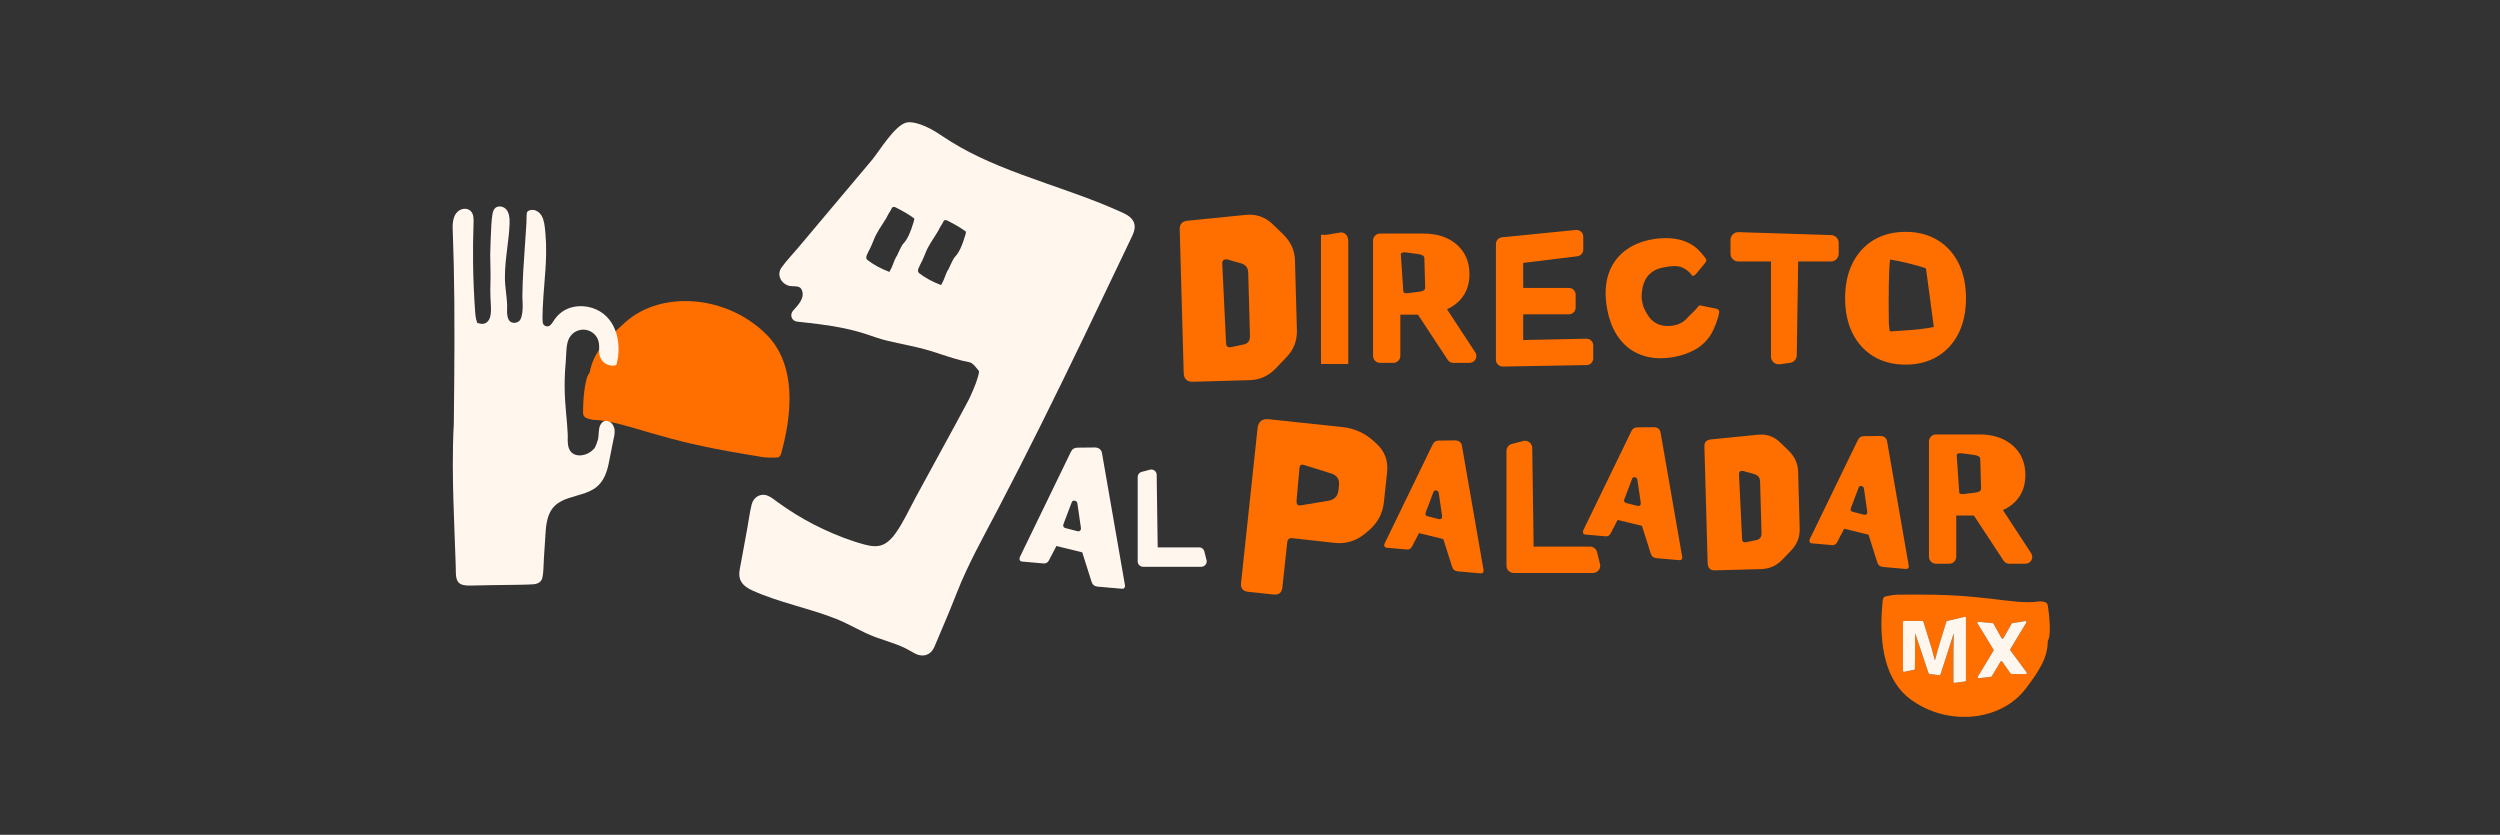 <svg height="562" viewBox="0 0 1683 562" width="1683" xmlns="http://www.w3.org/2000/svg"><rect x="0" y="0" width="1683" height="562" fill="#333333" stroke="none"/><g fill="none" fill-rule="evenodd" transform="translate(304.737 82.274)"><g transform="translate(961.83 318.004)"><path d="m62.384 1.59 1.104.106c3.126.305 6.247.645 9.514 1.014 13.051 1.507 24.174 3.313 32.961 1.901.638-.095 1.575 0 2.811.122 2.024.204 3.029 1.141 3.314 2.987 1.412 9.246 1.603 16.538.788 21.412l-.19.312c.149.014-.652 1.752-.638 1.589-.245 11.555-5.324 19.634-14.966 32.37-16.705 21.942-52.926 25.662-78.01 6.707-15.455-11.677-21.431-34.623-18.239-65.554.054-.489-.109-.502.095-.978l.258-.964.733-1.086c2.92-.855 5.962-1.371 9.588-1.494 1.249.122 2.988-.027 4.876 0l4.563-.027c.92-.005 1.822-.007 2.708-.009l1.75-0c16.129.019 26.674.613 36.981 1.59zm-6.223 13.367-11.761 2.77c-.326 0-.611.204-.706.516l-5.555 18.181-2.105 7.712h-.109l-2.051-7.766-5.609-18.126c-.095-.312-.38-.516-.706-.516h-12.318c-.407 0-.733.326-.733.733v32.831c0 .407.326.733.733.733l6.56-1.385c.408 0 .733-.326.733-.733l.122-11.976.054-11.677h.109l8.882 26.64c.109.312.38.516.706.516l6.641.923c.326 0 .611-.217.706-.516l8.882-27.563h.109l-.272 11.269v21.168c0 .407.326.733.733.733l6.967-.923c.407 0 .733-.326.733-.733v-42.091c0-.407-.326-.733-.747-.72zm40.743 2.865-8.638 1.385c-.258 0-.502.136-.625.367l-5.5 9.735c-.272.489-.978.489-1.25 0l-5.446-9.735c-.122-.231-.367-.367-.625-.367l-9.534-.923c-.557 0-.91.625-.597 1.1l10.743 17.624c.149.244.149.557-.014.788l-10.485 17.379c-.312.475.027 1.113.598 1.113l8.135-.923c.258 0 .502-.136.625-.367l5.84-9.803c.272-.489.951-.489 1.236-.014l5.582 7.97c.136.217.367.353.625.353h9.629c.57 0 .91-.638.584-1.1l-11.014-14.881c-.149-.231-.163-.543 0-.787l10.729-17.8c.312-.475-.027-1.113-.597-1.113z" fill="#ff6f00"/><path d="m97.204 53.505h-9.629c-.258 0-.489-.136-.625-.353l-5.582-7.97c-.285-.475-.964-.475-1.236.014l-5.84 9.803c-.122.231-.367.367-.625.367l-8.135.923c-.57 0-.91-.638-.598-1.113l10.485-17.379c.163-.231.163-.543.014-.788l-10.743-17.624c-.313-.475.041-1.1.597-1.1l9.534.923c.258 0 .502.136.625.367l5.446 9.735c.272.489.978.489 1.25 0l5.5-9.735c.122-.231.367-.367.625-.367l8.638-1.385c.57 0 .91.638.597 1.113l-10.729 17.8c-.163.244-.149.557 0 .787l11.014 14.881c.326.462-.014 1.1-.584 1.1zm-40.295-37.828v42.091c0 .407-.326.733-.733.733l-6.967.923c-.408 0-.733-.326-.733-.733v-21.168l.272-11.269h-.109l-8.882 27.563c-.095.299-.38.516-.706.516l-6.641-.923c-.326 0-.598-.204-.706-.516l-8.882-26.64h-.109l-.054 11.677-.122 11.976c0 .407-.326.733-.733.733l-6.56 1.385c-.407 0-.733-.326-.733-.733v-32.831c0-.407.326-.733.733-.733h12.318c.326 0 .611.204.706.516l5.609 18.126 2.051 7.766h.109l2.105-7.712 5.555-18.181c.095-.312.38-.516.706-.516l11.761-2.77c.421-.013.747.313.747.72z" fill="#fff7ee"/></g><g fill="#ff6f00" transform="translate(530.685 199.884)"><path d="m531.934 90.254-18.905-28.866c-.041-.068-.014-.163.054-.204 2.2-1.005 4.21-2.24 6.044-3.707 5.935-4.779 8.937-11.46 8.937-19.864 0-8.35-2.961-15.112-8.787-20.082-5.622-4.793-13.051-7.223-22.069-7.223h-29.322c-2.621 0-4.74 2.118-4.74 4.739v77.57c0 2.62 2.119 4.739 4.74 4.739h8.896c2.621 0 4.74-2.118 4.74-4.739v-27.577c0-.081.068-.136.136-.136h11.653c.041 0 .095.027.122.068l19.937 30.306c.856 1.303 2.295 2.077 3.844 2.077h10.675c1.331 0 2.675-.475 3.572-1.467 1.467-1.588 1.602-3.91.475-5.635zm-37.633-40.774-7.728.937c-.285.027-.557.041-.801.054-1.44.041-2.187-.38-2.255-1.263l-1.67-24.847c0-.027 0-.041 0-.068-.027-.855.76-1.303 2.363-1.358.326-.014.611 0 .869.041l8.216 1.086c2.879.38 4.346 1.303 4.387 2.77l.557 19.878c.041 1.521-1.277 2.444-3.938 2.77zm-44.764 49.152c.041.19.054.38.041.57-.109 1.208-.801 1.765-2.064 1.656l-15.157-1.317c-2.051-.177-3.368-1.181-3.966-3.028l-5.935-18.737-16.379-4.005-4.685 8.988c-.788 1.494-1.915 2.186-3.368 2.05l-13.608-1.181c-1.25-.109-1.806-.774-1.711-1.982.027-.244.068-.489.163-.733l32.459-66.911c.801-1.684 2.214-2.525 4.21-2.539l10.58-.109c.285 0 .543 0 .801.027 2.336.204 3.694 1.453 4.088 3.734zm-27.923-36.47-2.227-15.411c-.163-1.046-.815-1.616-1.969-1.724-.774-.068-1.304.285-1.589 1.032l-5.12 13.496c-.163.394-.258.747-.285 1.059-.082.937.435 1.534 1.535 1.819l7.442 1.914c.095.041.177.068.272.068 1.209.109 1.874-.448 1.983-1.657.014-.177 0-.38-.041-.597zm-45.483 11.473c.163 5.676-1.725 10.563-5.636 14.664l-5.935 6.205c-3.952 4.141-8.733 6.287-14.328 6.449l-30.924.855c-3.327.095-5.039-1.521-5.134-4.861l-2.187-78.52c-.081-2.851 1.345-4.44 4.265-4.739l31.794-3.191c.516-.054 1.046-.081 1.589-.095 5.093-.136 9.48 1.575 13.174 5.132l5.704 5.499c4.21 4.06 6.397 8.812 6.56 14.27zm-25.696 3.069-.964-34.759c-.068-2.566-1.399-4.209-3.979-4.942l-7.374-2.104c-.217-.068-.475-.095-.774-.095-1.426.041-2.119.815-2.078 2.308v.109l2.092 43.463c.082 1.534.761 2.281 2.037 2.254.217 0 .462-.027.706-.082l6.886-1.453c2.377-.489 3.518-2.064 3.45-4.698zm-53.401 16.008c.041.19.054.38.041.57-.109 1.208-.801 1.765-2.064 1.656l-15.156-1.317c-2.051-.177-3.368-1.181-3.966-3.028l-5.935-18.737-16.379-4.005-4.686 8.988c-.788 1.494-1.915 2.186-3.368 2.05l-13.608-1.181c-1.249-.109-1.806-.774-1.711-1.982.027-.244.068-.489.163-.733l32.459-66.911c.801-1.684 2.214-2.526 4.21-2.539l10.58-.109c.285 0 .543 0 .801.027 2.336.204 3.694 1.453 4.088 3.734zm-27.923-36.47-2.227-15.411c-.163-1.046-.815-1.616-1.969-1.724-.774-.068-1.304.285-1.589 1.032l-5.12 13.496c-.163.394-.258.747-.285 1.059-.082.937.435 1.534 1.535 1.819l7.442 1.915c.095.041.177.068.272.068 1.209.109 1.874-.448 1.983-1.657.014-.177 0-.38-.041-.597z" fill-rule="nonzero"/><path d="m236.924 103.574h-53.265c-2.716 0-4.93-2.213-4.93-4.929v-77.176c0-2.43 1.766-4.454 4.074-4.861l7.782-2.05h.57c2.716 0 4.93 2.213 4.93 4.929l.937 66.314h37.918c2.445 0 4.482 1.779 4.862 4.114l2.037 8.16v.543c.027 2.743-2.187 4.956-4.917 4.956z"/><path d="m163.3 101.592c.041.19.054.38.041.57-.109 1.208-.801 1.765-2.064 1.657l-15.156-1.317c-2.051-.177-3.368-1.181-3.966-3.028l-5.935-18.737-16.379-4.006-4.685 8.988c-.788 1.494-1.915 2.186-3.368 2.05l-13.608-1.181c-1.25-.109-1.806-.774-1.711-1.982.027-.244.068-.489.163-.733l32.459-66.911c.801-1.684 2.214-2.526 4.21-2.539l10.58-.109c.285 0 .543 0 .801.027 2.336.204 3.694 1.453 4.088 3.734zm-27.923-36.47-2.227-15.411c-.163-1.046-.815-1.616-1.969-1.724-.774-.068-1.304.285-1.589 1.032l-5.12 13.496c-.163.394-.258.747-.285 1.059-.082.937.435 1.534 1.535 1.819l7.442 1.915c.095.041.177.068.272.068 1.209.109 1.874-.448 1.983-1.656.013-.163 0-.38-.041-.597zm-100.813 15.017c-2.078-.217-3.219.706-3.436 2.784l-3.232 30.333c-.38 3.585-2.377 5.187-5.962 4.807l-17.072-1.819c-3.585-.38-5.188-2.363-4.808-5.961l11.096-104.047c.489-4.603 3.042-6.653 7.633-6.164l49.381 5.268c7.945.842 14.831 3.856 20.671 9.029l1.956 1.738c5.881 5.228 8.407 11.758 7.578 19.593l-2.146 20.095c-.828 7.78-4.278 14.216-10.349 19.294l-2.187 1.833c-6.071 5.078-12.97 7.21-20.698 6.382l-.149-.014zm31.4-35.384c.448-4.196-1.263-6.911-5.12-8.133l-18.267-5.703c-.394-.149-.747-.231-1.046-.271-1.263-.136-1.983.611-2.159 2.227 0 .054-.014.109-.014.149l-1.942 21.806c-.163 2.023.435 3.109 1.806 3.259.353.041.788.014 1.317-.095l18.28-3.041c4.115-.679 6.383-3.055 6.818-7.101z" fill-rule="nonzero"/></g><g fill="#fff7ee" transform="translate(381.58 218.963)"><path d="m122.392 80.313h-39.182c-1.996 0-3.626-1.629-3.626-3.625v-56.769c0-1.792 1.304-3.272 3.001-3.571l5.731-1.507h.421c1.996 0 3.626 1.629 3.626 3.625l.679 48.785h27.896c1.793 0 3.3 1.317 3.585 3.028l1.507 6.001v.407c-.014 1.996-1.643 3.625-3.64 3.625z"/><path d="m71.015 92.75c.054.204.068.407.041.597-.109 1.29-.842 1.874-2.2 1.752l-16.094-1.398c-2.173-.19-3.585-1.263-4.21-3.204l-6.302-19.905-17.397-4.25-4.971 9.545c-.842 1.589-2.037 2.322-3.585 2.186l-14.464-1.263c-1.317-.109-1.929-.815-1.82-2.104.027-.258.081-.53.163-.788l34.483-71.093c.856-1.792 2.35-2.688 4.482-2.702l11.245-.122c.299 0 .584 0 .842.027 2.472.217 3.925 1.534 4.346 3.965zm-29.675-38.751-2.363-16.375c-.177-1.113-.869-1.724-2.091-1.833-.829-.068-1.385.299-1.698 1.1l-5.446 14.352c-.163.421-.272.787-.299 1.127-.081.991.462 1.643 1.63 1.942l7.904 2.037c.095.041.19.068.299.081 1.29.109 1.983-.475 2.105-1.765.027-.204.014-.421-.041-.665z" fill-rule="nonzero"/></g><g fill="#ff6f00" transform="translate(489.436 62.265)"><path d="m488.64 100.934c-8.217 0-15.469-1.874-21.553-5.553-6.112-3.707-10.906-9.002-14.233-15.75-3.246-6.585-4.903-14.46-4.903-23.395 0-8.934 1.643-16.809 4.903-23.395 3.327-6.748 8.122-12.044 14.233-15.75 6.084-3.693 13.337-5.553 21.553-5.553 8.203 0 15.455 1.874 21.553 5.553 6.125 3.707 10.906 9.002 14.233 15.75 3.246 6.585 4.903 14.46 4.903 23.395 0 8.934-1.643 16.809-4.903 23.395-3.327 6.748-8.122 12.044-14.233 15.75-6.098 3.68-13.35 5.553-21.553 5.553zm-11.245-28.106c.014.177.027.407.041.665.122 2.824.435 4.304.706 5.064.91-.014 1.942-.068 2.35-.095l13.812-.991c7.524-.76 11.381-1.439 13.35-1.915l-5.256-39.416c-4.618-1.833-18.131-5.146-24.202-5.961-.856 6.911-1.086 25.771-.801 42.648zm-73.8 27.916h-.312c-2.893 0-5.242-2.349-5.242-5.241v-64.033h-22.002c-2.893 0-5.242-2.349-5.242-5.241v-9.246c0-2.892 2.35-5.241 5.242-5.241h.136l62.324 1.969c2.852.054 5.147 2.39 5.147 5.241v7.278c0 2.892-2.35 5.241-5.242 5.241h-22.056l-.937 63.123c0 2.675-2.105 4.929-4.794 5.16zm-55.547-61.399c-.801 1.14-2.58 2.458-3.246 1.453-2.119-3.177-5.405-4.698-5.704-4.874-4.074-2.335-9.901-1.046-13.636-.394-3.653.638-6.668 2.077-9.045 4.331-2.377 2.254-3.966 5.282-4.794 9.07-.829 3.788-.625 7.862-.625 7.862.91 5.214 1.575 6.504 3.518 9.844 1.942 3.354 4.414 5.689 7.415 7.006 3.001 1.317 6.478 1.643 10.444.951 3.735-.652 6.723-2.227 8.977-4.752 1.874-2.091 4.278-4.046 6.736-6.857.788-.91 1.263-2.023 2.458-1.901l10.648 2.172c1.263.136 2.173 1.29 1.983 2.553-.72 4.644-3.667 11.962-5.962 15.424-2.662 4.033-6.112 7.237-10.349 9.613-4.237 2.376-9.072 4.046-14.518 4.997-7.782 1.358-14.79.95-21.01-1.208-6.234-2.159-11.367-5.933-15.442-11.324-4.061-5.377-6.818-12.234-8.271-20.557-1.453-8.323-1.168-15.71.828-22.145 2.01-6.436 5.568-11.731 10.702-15.872 5.134-4.141 11.544-6.884 19.258-8.215 5.364-.937 10.444-1.032 15.211-.299 4.781.733 8.991 2.39 12.644 4.956 3.355 2.363 8.013 8.065 8.176 9.029.163.964.163.978-.638 2.118m-136.314 69.898c-2.58 0-4.604-2.023-4.604-4.521v-77.991c0-2.376 1.833-4.318 4.156-4.508l49.897-4.956h.217c2.499 0 4.522 2.037 4.522 4.521v8.717c0 2.335-1.779 4.277-4.061 4.508l-36.37 4.454v16.85h30.775c2.499 0 4.522 2.037 4.522 4.521v8.717c0 2.498-2.037 4.521-4.522 4.521h-30.775v17.312l42.523-.896c2.594 0 4.617 2.037 4.617 4.522v8.717c0 2.498-2.037 4.522-4.522 4.522zm-18.552-9.586-18.905-28.866c-.041-.068-.014-.163.054-.204 2.2-1.005 4.21-2.24 6.044-3.707 5.935-4.779 8.936-11.46 8.936-19.864 0-8.35-2.961-15.112-8.787-20.082-5.623-4.793-13.051-7.223-22.069-7.223h-29.322c-2.621 0-4.74 2.118-4.74 4.739v77.57c0 2.621 2.119 4.739 4.74 4.739h8.896c2.621 0 4.74-2.118 4.74-4.739v-27.577c0-.081.068-.136.136-.136h11.653c.041 0 .095.027.122.068l19.937 30.306c.856 1.303 2.295 2.077 3.843 2.077h10.675c1.331 0 2.675-.475 3.572-1.466 1.467-1.589 1.603-3.897.475-5.635zm-37.62-40.774-7.728.937c-.285.027-.557.041-.801.054-1.44.041-2.187-.38-2.255-1.263l-1.67-24.847c0-.027 0-.041 0-.068-.027-.855.761-1.303 2.363-1.358.326-.014.611 0 .869.041l8.217 1.086c2.879.38 4.346 1.303 4.387 2.77l.557 19.878c.027 1.534-1.277 2.444-3.939 2.77z" fill-rule="nonzero"/><path d="m108.965 100.527h-13.785l-.068-4.508v-82.472l4.102-.054 9.113-1.548h.38c2.852 0 4.781 2.43 4.781 6.056v82.472z"/><path d="m78.91 77.784c.19 6.979-2.119 12.994-6.94 18.031l-7.293 7.644c-4.862 5.092-10.743 7.739-17.628 7.929l-38.041 1.059c-4.101.109-6.207-1.874-6.315-5.974l-2.689-96.592c-.095-3.517 1.657-5.458 5.242-5.825l39.1-3.924c.625-.068 1.277-.109 1.956-.122 6.261-.177 11.666 1.928 16.202 6.314l7.021 6.762c5.188 4.997 7.877 10.849 8.067 17.556zm-31.603 3.788-1.195-42.756c-.081-3.15-1.725-5.173-4.903-6.083l-9.059-2.593c-.272-.081-.584-.122-.951-.109-1.752.054-2.608.991-2.553 2.838v.136l2.567 53.469c.095 1.887.937 2.811 2.512 2.77.272-.014.557-.041.883-.095l8.475-1.792c2.906-.611 4.319-2.539 4.224-5.784z" fill-rule="nonzero"/></g><path d="m305.89.13c3.463-.665 12.101 1.059 23.631 9.165 4.061 2.688 8.189 5.255 12.427 7.644 8.162 4.589 16.651 8.554 25.302 12.152 10.805 4.497 21.821 8.437 32.858 12.315l8.28 2.905c4.599 1.616 9.194 3.243 13.77 4.916 9.086 3.34 18.117 6.843 26.945 10.821 4.387 1.982 9.357 4.114 9.982 9.518.299 2.824-.801 5.268-1.983 7.753-1.154 2.417-2.295 4.834-3.45 7.251-9.371 19.661-18.742 39.335-28.194 58.955-18.959 39.335-38.258 78.507-58.508 117.19-9.656 18.466-19.964 36.687-27.57 56.131-3.164 8.065-6.424 16.063-9.873 24.019-1.834 4.209-3.477 8.513-5.378 12.682-2.404 5.282-7.483 6.802-12.63 4.277-2.322-1.141-4.468-2.593-6.791-3.734-2.064-1.005-4.21-1.86-6.37-2.675-4.523-1.697-9.154-3.096-13.69-4.766-9.317-3.435-17.683-8.839-26.931-12.464-18.294-7.183-37.905-10.808-55.859-18.914-4.21-1.901-8.189-4.63-8.828-9.572-.367-2.851.421-5.676.924-8.459.475-2.539.937-5.065 1.399-7.604 1.005-5.485 2.01-10.984 3.015-16.47.964-5.255 1.616-10.699 2.933-15.886 1.29-5.078 6.112-7.848 11.069-5.73 2.363 1.018 4.305 2.729 6.37 4.223 1.942 1.412 3.925 2.784 5.921 4.128 7.999 5.363 16.406 10.156 25.152 14.202 8.95 4.141 18.294 7.807 27.841 10.306 3.993 1.046 8.42 1.684 12.291-.149 3.327-1.575 5.894-4.304 8.013-7.264 5.432-7.563 9.357-16.334 13.785-24.508 4.387-8.092 8.801-16.158 13.214-24.236 4.292-7.848 8.583-15.709 12.848-23.571 2.512-4.657 5.039-9.314 7.538-13.972.679-1.276 1.372-2.553 2.024-3.843l.598-1.222c.041-.068.054-.095.081-.149.041-.054.068-.122.122-.244.122-.244.231-.502.353-.76 1.277-2.77 2.485-5.58 3.545-8.445.543-1.494 1.073-3.001 1.507-4.535.19-.692.367-1.385.53-2.077.014-.082.027-.136.041-.19.027-.231.068-.475.095-.706.041-.312.027-.665.068-.991.027.068-1.942-2.512-2.798-3.422-1.114-1.168-2.146-2.172-3.463-2.498-1.725-.435-3.504-.72-5.229-1.141-6.994-1.724-13.731-4.263-20.603-6.368-6.187-1.889-12.464-3.272-18.759-4.62l-3.435-.735c-2.29-.491-4.582-.989-6.87-1.516-5.202-1.195-10.104-3.041-15.17-4.698-4.889-1.602-9.874-2.865-14.912-3.91-10.254-2.132-20.711-3.245-31.128-4.386-3.871-.421-5.242-4.684-2.703-7.481 2.784-3.041 6.668-7.101 6.397-11.419-.095-1.399-.665-3.136-1.711-3.951-1.009-.782-2.538-.899-4.097-.959l-.669-.024c-1.113-.04-2.205-.096-3.098-.388-5.297-1.724-8.04-7.563-4.604-12.315 3.287-4.535 7.293-8.676 10.892-12.953 7.347-8.744 14.708-17.475 22.056-26.219 9.398-11.161 18.783-22.322 28.181-33.483h-.014c4.862-5.893 15.211-23.381 23.319-24.929zm27.284 66.165c-2.214-1.086-2.594.217-3.015.896l-.421.91-1.603 2.58c-.625 1.005-.91 1.928-1.331 2.607-3.64 5.839-6.967 10.482-8.502 14.786-.543 1.561-1.385 3.15-2.255 5.241l-1.304 2.553-1.195 2.607-.19.543c.014.217-.014.502-.149.706.014.448.068 1.059.733 1.847 4.305 3.272 9.154 5.92 14.763 8.038l.068-.109.272-.204c.109-.163.204-.312.163-.489 1.996-3.204 2.621-6.762 4.102-9.124l.584-.95.231-.367.217-.584.869-1.86.937-1.969c.706-1.385 1.399-2.716 2.159-3.476 2.526-2.661 4.753-7.4 6.736-14.27.095-.38.258-.652.34-1.249l.054-.557.231-.611c-3.015-2.322-7.103-4.793-12.495-7.495zm-34.795-8.866c-2.214-1.086-2.594.217-3.015.896l-.421.91-1.603 2.58c-.625 1.005-.91 1.928-1.331 2.607-3.64 5.838-6.967 10.482-8.502 14.786-.543 1.561-1.385 3.15-2.254 5.241l-1.304 2.553-1.195 2.607-.19.543c.014.217-.014.489-.149.706.014.448.068 1.059.733 1.847 4.305 3.272 9.154 5.933 14.763 8.038l.068-.109.272-.204c.109-.163.204-.312.163-.489 1.996-3.204 2.621-6.762 4.102-9.124l.584-.95.231-.367.217-.584.869-1.86.937-1.969c.706-1.385 1.399-2.716 2.159-3.476 2.526-2.661 4.753-7.4 6.736-14.27.081-.38.245-.638.353-1.276l.054-.557.217-.584c-3.015-2.322-7.103-4.793-12.495-7.495z" fill="#fff7ee"/><path d="m211.528 143.213c16.46 16.633 19.394 44.236 9.792 79.104-.149.557.027.611-.299 1.113l-.489 1.059-1.086 1.086c-3.68.38-7.442.339-11.829-.285-1.48-.407-3.613-.598-5.867-1.018l-5.5-.923c-29.593-4.97-44.044-8.744-62.256-13.958-15.455-4.453-28.534-8.839-39.399-9.056-.788-.014-1.901-.326-3.368-.733-2.404-.665-3.436-1.942-3.436-4.114.027-10.903 1.154-19.335 3.042-24.766l.285-.312c-.19-.054 1.114-1.874 1.059-1.697 2.445-13.225 10.064-21.439 24.066-34.067 24.202-21.697 68.571-18.425 95.285 8.568z" fill="#ff6f00"/><path d="m109.045 207.979c-.014-.774-.081-1.507-.272-2.2l-.068.068c-.177-.638-.421-1.263-.761-1.887-.109-.204-.272-.394-.448-.557l.163.054c-1.005-1.358-2.458-2.281-3.952-2.39-.38-.027-.761 0-1.141.068-1.766.326-2.73 1.711-3.273 2.987-.014.027-.041.054-.054.068-1.059 1.982-.896 7.278-1.304 8.975s-1.548 4.834-2.35 6.137l.095.068-.177.19.081-.244c-1.331 1.643-3.096 3.001-5.161 3.924-1.738.787-3.871 1.168-5.704 1.045-2.336-.163-4.278-1.168-5.46-2.838-1.915-2.702-1.847-6.3-1.793-9.192.014-.76.027-1.466 0-2.023-.217-4.549-.625-9.206-1.032-13.7-.122-1.399-.244-2.797-.367-4.209-.57-6.816-.788-12.994-.652-18.887.095-3.951.326-8.133.72-12.41.109-1.263.176-2.553.231-3.91.122-2.62.244-5.322.774-8.011.951-4.779 3.952-8.106 8.257-9.151 1.1-.272 2.227-.367 3.341-.285 2.499.177 4.876 1.249 6.668 3.028 3.341 3.299 3.273 7.156 3.219 10.265l-.014.76c-.041 3.666 1.032 6.259 3.382 8.147 1.44 1.154 3.246 1.86 5.079 1.996.842.054 1.684 0 2.512-.177.326-.068.598-.299.638-.407 1.888-6.504 1.956-13.904.19-20.299-1.345-4.874-4.4-11.541-11.286-15.642-3.314-1.969-7.13-3.164-11.028-3.435-2.187-.149-4.36-.027-6.478.38-5.949 1.154-10.648 4.494-13.975 9.925-.19.312-.448.638-.869 1.195l-.679.869c-1.766 2.254-5.392 1.086-5.5-1.779l-.041-.95-.041-.516c-.027-.475-.068-.937-.054-1.344.027-4.331.244-8.948.665-14.99.177-2.512.38-5.037.584-7.549.543-6.735 1.1-13.7 1.209-20.516.081-4.942-.095-9.722-.516-14.202l-.054-.625c-.367-3.842-.733-7.821-2.417-10.74-1.345-2.322-3.599-3.87-5.894-4.033-.462-.027-.937-.014-1.399.068-1.331.217-2.363.964-2.512 1.398-.38 1.1-.394 2.933-.394 4.562 0 .828 0 1.684-.054 2.498-.353 6.137-.747 11.677-1.127 17.04-.747 10.577-1.453 20.557-1.616 32.261-.014.923 0 1.657.054 2.322.109 1.263.91 12.383-2.404 14.813l-.054.041-.054.041c-1.086.733-2.2 1.059-3.314.991-4.808-.339-4.631-6.246-4.509-10.156.027-.869.054-1.684.027-2.2-.122-2.498-.407-4.969-.706-7.576-.38-3.381-.788-6.857-.801-10.414-.041-6.911.801-13.741 1.63-20.34.679-5.485 1.385-11.161 1.535-16.728.231-8.418-3.26-9.966-4.4-10.469-.598-.271-1.277-.434-1.929-.475-.951-.068-1.82.109-2.54.489-.53.285-2.146 1.181-2.716 4.942-.679 4.481-.856 9.274-1.032 13.917-.068 1.752-.136 3.49-.217 5.2-.272 5.295-.299 10.93-.054 17.23.122 3.245.054 6.463-.014 9.586-.068 3.34-.149 6.802.027 10.197.027.584.068 1.222.109 1.901.421 6.626.53 11.514-2.064 14.08-1.073 1.073-2.513 1.602-4.034 1.494-.34-.027-.679-.081-1.019-.163l-1.901-.475-.57-1.874c-.299-.95-.435-1.901-.53-2.593-.136-.896-.204-1.561-.258-2.213-.842-11.419-1.331-23.014-1.453-34.447-.095-8.174 0-16.483.285-24.684l.014-.434c.109-3.218.217-6.259-1.331-8.405-.924-1.276-2.35-2.05-4.02-2.159-.543-.041-1.1-.014-1.657.095-2.757.502-7.334 2.878-7.022 13.198.068 2.2.136 4.399.217 6.599.19 5.92.394 12.044.53 18.086.34 15.234.489 31.786.448 50.564-.027 18.805-.231 37.624-.421 55.832v.081.081c-1.059 19.403-.665 38.832-.217 53.592.231 7.536.516 15.194.788 22.607l.217 5.866.489 13.428c.027.815.041 1.657.041 2.512.014 3.272.041 6.667 1.616 8.703 1.1 1.426 2.757 2.118 5.514 2.322.801.054 1.698.068 2.893.054l7.062-.136 7.062-.136c3.015-.054 6.03-.095 9.045-.122 2.716-.027 5.46-.054 8.217-.109.693-.014 1.385-.027 2.091-.041 1.996-.027 6.492-.122 8.339-.285 3.653-.19 5.826-1.684 6.451-4.454.625-2.811.747-6.001.856-9.083.054-1.317.095-2.621.177-3.91l.421-6.517.761-11.595c.136-2.023.312-3.666.584-5.2.625-3.598 1.915-8.812 5.894-12.41 2.852-2.58 6.302-3.965 8.991-4.874 1.806-.611 3.626-1.14 5.405-1.643 4.156-1.195 8.094-2.322 11.463-4.454 5.147-3.245 8.23-8.405 10.009-16.728.665-3.123 1.277-6.327 1.874-9.423.231-1.195.462-2.39.693-3.585.149-.801.34-1.616.516-2.444.204-.896.394-1.806.557-2.702.014-.068.054-.149.068-.217.299-1.439.435-2.688.38-3.87z" fill="#fff7ee"/></g></svg>
